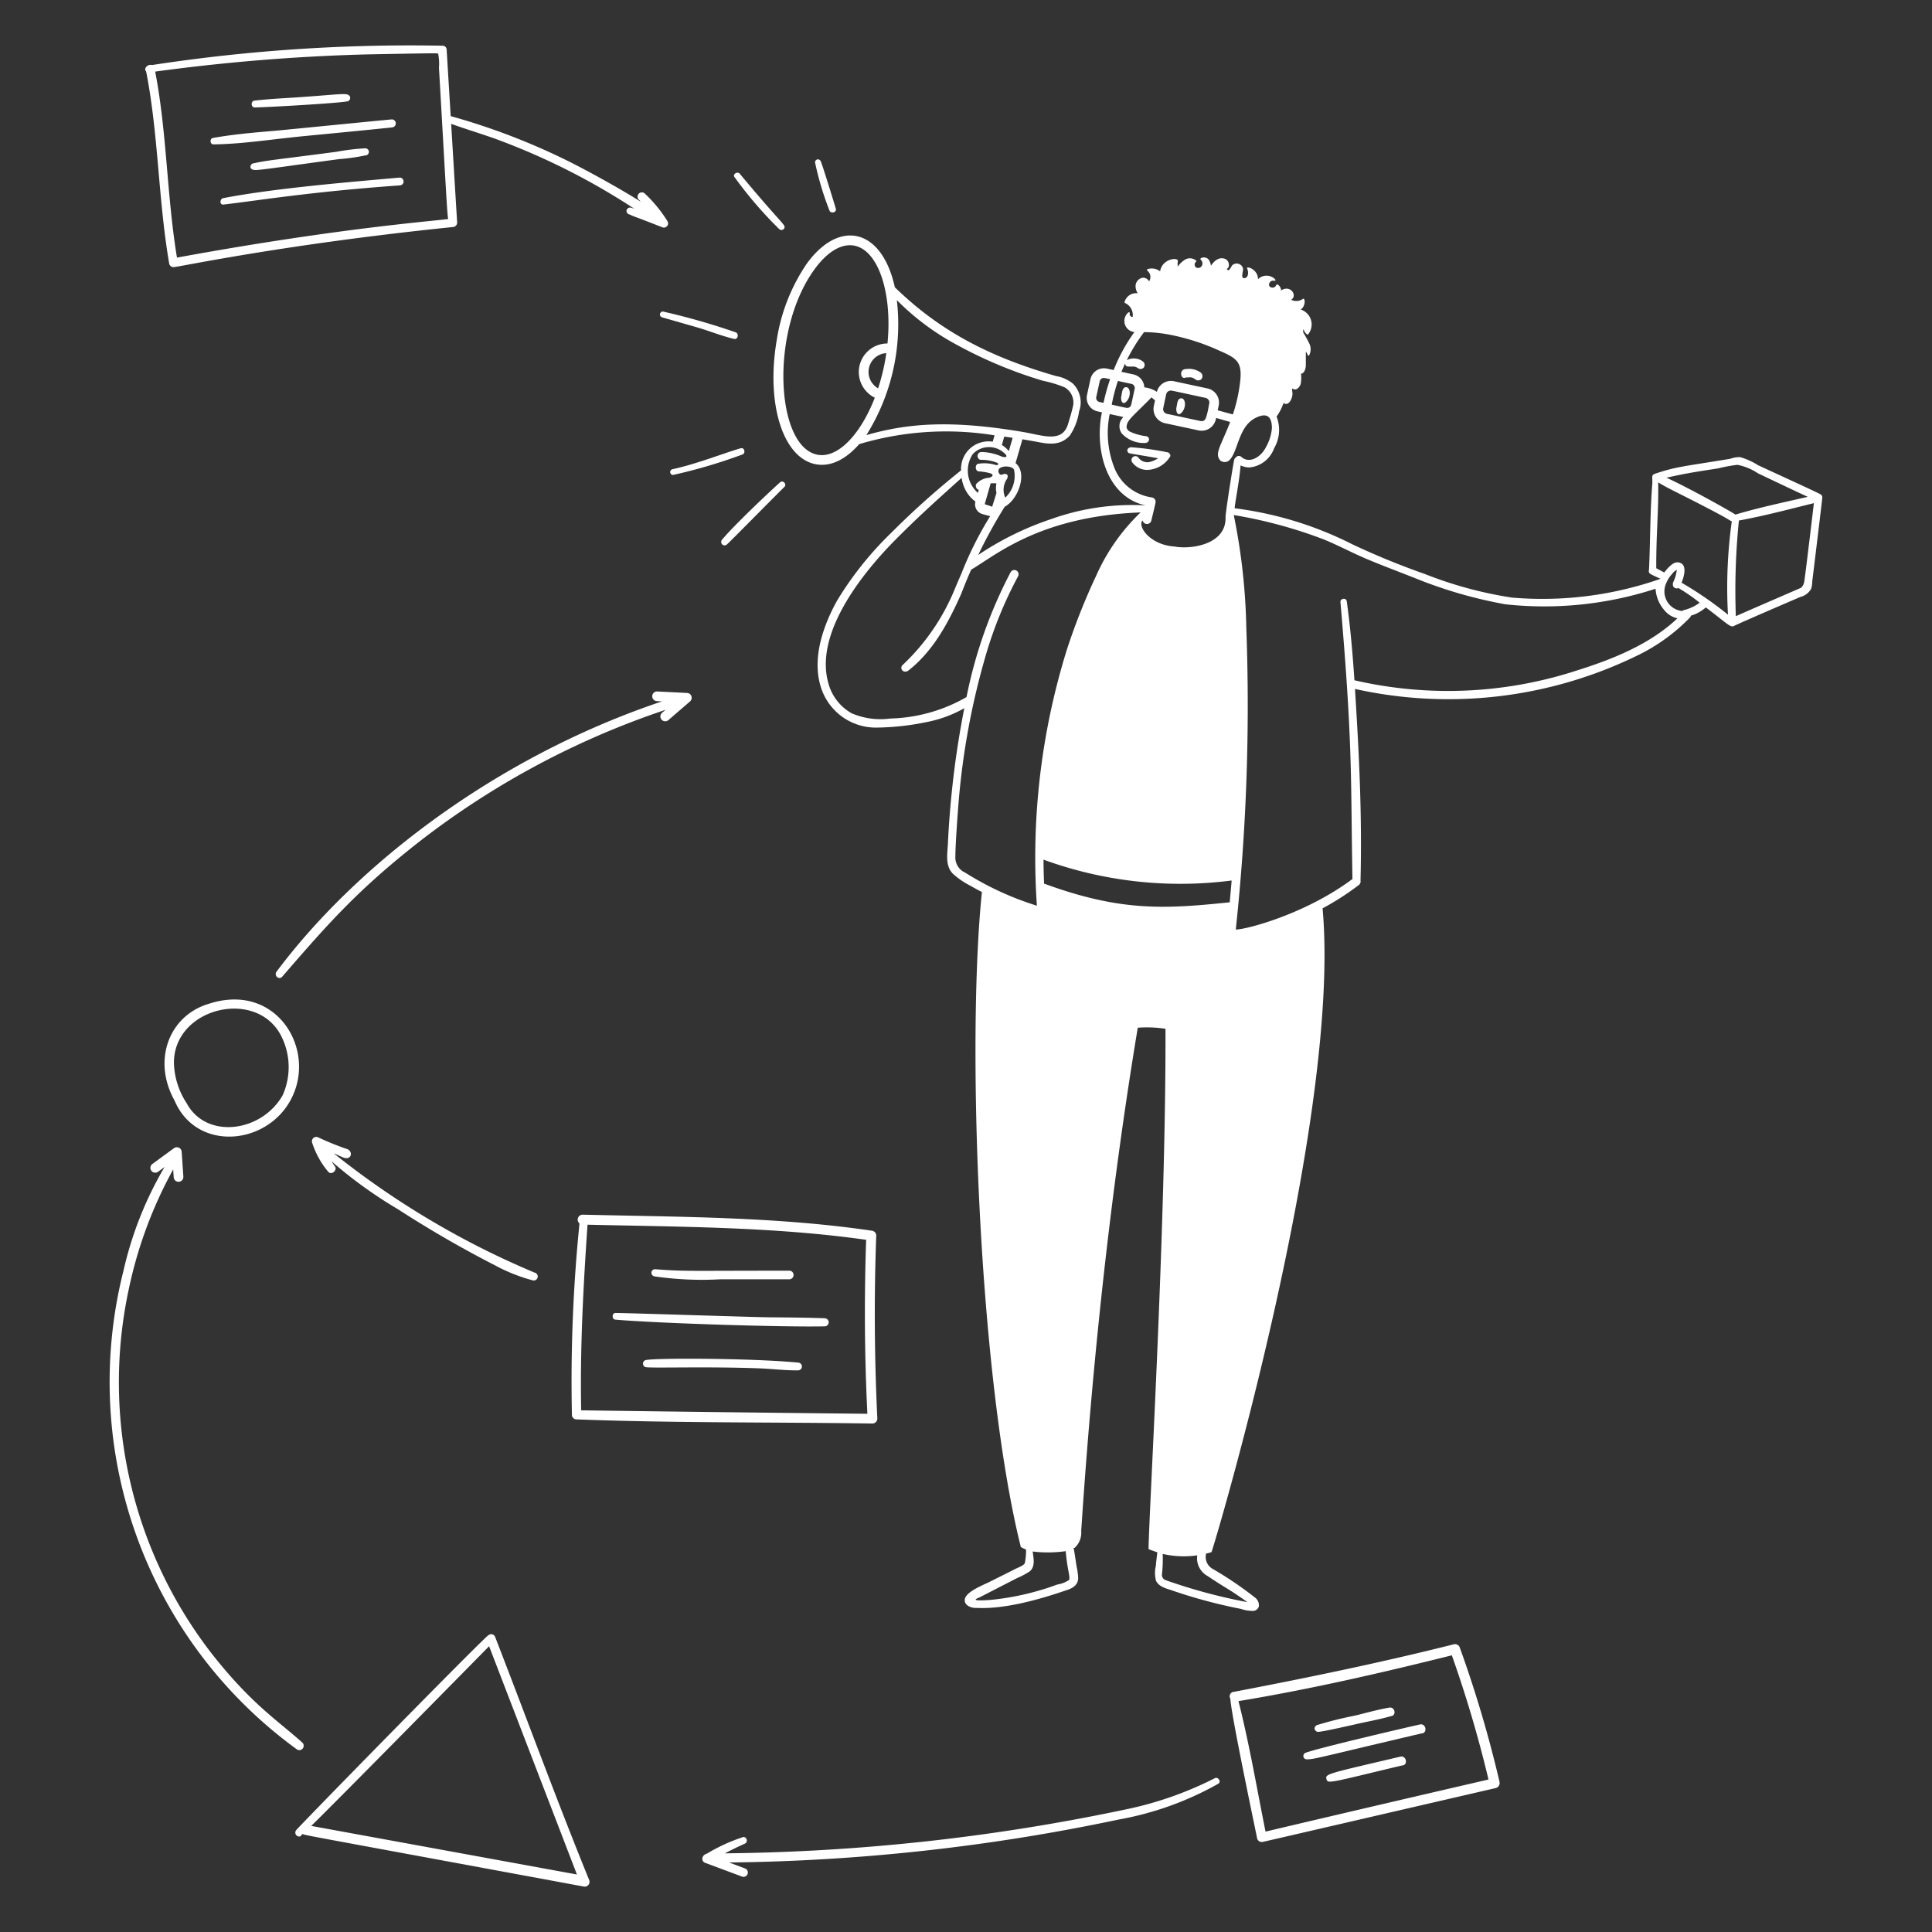 <svg xmlns="http://www.w3.org/2000/svg" fill="none" viewBox="0 0 377 377"><rect x="0" y="0" width="377" height="377" fill="#333333" stroke="none"/><path fill="#fff" d="M228.378 88.998a.723.723 0 0 0-.502-.725 54.156 54.156 0 0 0-7.142-.998.516.516 0 0 0-.258.046l-.151.066a.562.562 0 0 0-.339.575.567.567 0 0 0 .446.497c.913.189 1.161.189 5.57.965a5.49 5.49 0 0 1-1.636.719 2.118 2.118 0 0 1-2.179-.798.764.764 0 0 0-1.266.856 3.614 3.614 0 0 0 3.547 1.44 5.374 5.374 0 0 0 3.91-2.643ZM231.401 73.654c.677.04 1.047-.212 1.81.35a.913.913 0 0 0 1.199 0 .887.887 0 0 0-.159-1.335 3.89 3.89 0 0 0-2.759-.66c-1.572-.002-1.088 2.222-.091 1.645ZM152.089 44.74a.633.633 0 0 0 .986-.273c.208-.654-.539-.733-8.712-10.556-.472-.565-1.569.126-.954.754a78.447 78.447 0 0 0 8.68 10.075ZM129.556 60.835a.573.573 0 1 0-.356 1.087s6.786 1.944 7.052 2.025c2.326.693 4.618 1.632 7.004 2.186.769.164.943-1.027.34-1.272a134.245 134.245 0 0 0-14.04-4.026ZM144.907 88.672c.622-.252.377-1.402-.367-1.199-3.09.868-8.453 3.033-13.322 4.089a.566.566 0 0 0 .119 1.118 103.173 103.173 0 0 0 13.57-4.008ZM153 94.133a.567.567 0 0 0-.78-.02c-2.615 2.363-9.065 8.482-11.297 11.17a.665.665 0 1 0 .942.942c.641-.554 8.076-8.13 11.203-11.221a.568.568 0 0 0 0-.801l-.068-.07ZM161.882 41.144c.296.565 1.393.332 1.223-.394-.045-.189-2.797-9.19-2.985-9.338a.568.568 0 0 0-.98-.061.566.566 0 0 0-.089.377 58.987 58.987 0 0 0 2.831 9.416Z"/><path fill="#fff" d="M355.587 97.177a.722.722 0 0 0-.242-.654c-.258-.224-6.088-2.878-12.267-5.734a13.617 13.617 0 0 0-3.523-1.59 5.435 5.435 0 0 0-1.953.333c-8.965 1.48-10.556 1.508-14.79 2.963a.638.638 0 0 0-.403.622c.013.349.022.7.03 1.05-.456 5.466-.392 11.253-.662 17.023a.677.677 0 0 0 .273.809c.643.349 1.32.65 1.989.943a69.813 69.813 0 0 1-29.036 3.666 78.087 78.087 0 0 1-16.945-4.592 148.838 148.838 0 0 1-14.137-5.787 70.127 70.127 0 0 0-22.997-7.048c.092-1.32.942-5.374 1.153-8.362.532.249 1.11.384 1.697.398a5.665 5.665 0 0 0 4.835-3.717 7.1 7.1 0 0 0 .965-3.053 7.105 7.105 0 0 0-.471-3.168 9.795 9.795 0 0 0 1.355-2.639c1.054.77 1.872-1.09 1.734-2.058a4.924 4.924 0 0 1-.054-.786.89.89 0 0 0 .918.12 1.765 1.765 0 0 0 .814-1.425 6.53 6.53 0 0 0 0-1.568c.662-.05.92-.97.943-1.63v-2.64c.179.163.302.38.35.617a.163.163 0 0 0 .049.086.163.163 0 0 0 .256-.043 2.552 2.552 0 0 0 0-2.324c-.339-.68-.695-1.359-1.089-1.985a.84.84 0 0 1-.028-.714l.019-.02c.114.392.352.736.678.981a.163.163 0 0 0 .226-.028 3.05 3.05 0 0 0 .54-2.792 3.065 3.065 0 0 0-1.991-2.03c1.072-.775.809-2.398.415-2.073a2.215 2.215 0 0 1-2.289.167c1.305-.769-.1-3.016-1.96-1.82-.015-.811-.822-1.41-.943-1.062a.783.783 0 0 1-1.368.198.795.795 0 0 1 .562-1.027.798.798 0 0 1 .433.013.166.166 0 0 0 .186-.07.165.165 0 0 0-.018-.198 2.337 2.337 0 0 0-3.354-.054c-.018-1.993-2.405-2.671-2.122-2.055.283.616.286 1.678-.443 1.847a.436.436 0 0 1-.405-.092c-.285-.266.054-1.088.047-1.77a1.285 1.285 0 0 0-.9-.932 1.275 1.275 0 0 0-1.251.332c-.154.285-.326.56-.516.822-.259.238-.647-.071-.398-.224.475-.279.441-1.499-.438-1.885-1.197-.422-2.073.326-2.767 1.335a2.943 2.943 0 0 0-.354-1.071c-.596-.943-2.019-.445-1.638-.117a.983.983 0 0 1 .207 1.227.833.833 0 0 1-1.131.289.708.708 0 0 1 0-1.097.17.17 0 0 0 .045-.057.171.171 0 0 0 .016-.07.171.171 0 0 0-.016-.071.17.17 0 0 0-.045-.057 1.883 1.883 0 0 0-2.377 0 5.057 5.057 0 0 0-1.201 1.214v-.875a.532.532 0 0 0-.015-.403c-.235-.528-3.006-.21-3.411 2.18a2.619 2.619 0 0 0-2.451-.416.16.16 0 0 0-.11.128.16.16 0 0 0 .063.157 1.562 1.562 0 0 1 .351 2.089 1.278 1.278 0 0 0-1.412-.675 1.676 1.676 0 0 0-1.226 1.593c.001.5.146.988.417 1.408a2.337 2.337 0 0 0-2.567 1.71.163.163 0 0 0 .01.11.164.164 0 0 0 .08.078 2.57 2.57 0 0 1 1.493 2.714.553.553 0 0 1-.565-.707.165.165 0 0 0-.259-.173 2.169 2.169 0 0 0 1.163 3.836 33.683 33.683 0 0 0-4.049 7.414l-1.319-.287a2.7 2.7 0 0 0-3.205 2.055l-.674 3.09a2.69 2.69 0 0 0 2.054 3.204l.856.188c-.064.389-.157.764-.213 1.156-1.027 7.193 1.602 15.487 8.754 17.002a46.945 46.945 0 0 0-18.349 2.639 59.122 59.122 0 0 0-14.337 7.035 96.556 96.556 0 0 1 5.169-9.404c2.772-1.527 4.469-6.673 2.12-8.524l1.342-4.645c.602.1 2.402.413 2.728.477 2.162.422 4.616.905 6.524-1.212a11.322 11.322 0 0 0 1.804-4.712 5.139 5.139 0 0 0-1.199-5.408 6.996 6.996 0 0 0-3.272-1.476c-12.253-3.529-22.217-8.317-31.48-17.331-2.496-11.43-10.744-13.41-17.136-4.677a36.196 36.196 0 0 0-5.906 14.971c-2.147 12.488 1.237 23.142 7.706 24.254 3.251.566 6.198-1.45 8.382-3.94a59.172 59.172 0 0 1 26.411-1.717l-.354 1.24a5.369 5.369 0 0 0-6.181 5.597 160.656 160.656 0 0 0-13.651 12.209 65.776 65.776 0 0 0-10.541 13.207c-2.451 4.413-4.99 10.904-3.205 16.752a11.235 11.235 0 0 0 10.766 8.026 50.483 50.483 0 0 0 9.781-1.052 24.272 24.272 0 0 0 7.481-2.735 181.709 181.709 0 0 0-3.174 25.896c-.047 2.172-.697 4.713.926 6.388a15.355 15.355 0 0 0 3.472 2.379c.806.468 1.532.86 2.215 1.207-3.016 29.059-.641 94.738 7.589 127.803.327.198.671.368 1.027.507.012.889-.069 1.776-.241 2.648-.279.528-1.32.843-1.934 1.176 0 0-5.118 2.574-5.356 2.679-2.612 1.163-4.367 2.173-4.439 3.327-.066 1.054 1.25 1.638 2.373 1.555 5.356.279 12.125-1.623 17.193-3.359 1.024-.326 2.572-.82 2.572-2.509a13.893 13.893 0 0 0-.311-2.232c-.566-3.641-.479-3.313-.63-3.521.087-.045.188-.07.268-.119a3.987 3.987 0 0 0 1.263-3.266c2.133-32.469 5.706-66.137 11.038-98.209a23.93 23.93 0 0 1 5.408.208c.108 38.642-3.229 94.338-3.302 101.531.46.202 1.233.468 1.708.626-.061.588-.259 2.049-.283 2.639a5.831 5.831 0 0 0 .036 2.922c.486 1.059 1.805 1.463 2.769 1.757a100.67 100.67 0 0 0 13.788 3.726 7.24 7.24 0 0 0 2.406.391 1.2 1.2 0 0 0 1.095-.884 1.867 1.867 0 0 0-.771-1.735 70.195 70.195 0 0 0-8.319-5.626 2.657 2.657 0 0 1-1.193-2.949 7.379 7.379 0 0 0 1.043-.275c.188-.062 25.408-84.338 21.677-125.626a52.929 52.929 0 0 0 7.09-4.565.871.871 0 0 0 .311-.856c.322-12.697-.268-24.535-1.079-37.391a83.97 83.97 0 0 0 54.686-6.324 36.223 36.223 0 0 0 10.762-7.698.778.778 0 0 0 .094-.281 6.23 6.23 0 0 0 1.238-.475 7.845 7.845 0 0 0 1.68-1.131c4.196 3.152 4.827 4.047 5.544 3.591 2.207-1.041 12.729-5.563 12.919-5.636a3.271 3.271 0 0 0 2.091-1.597c.143-.461.216-.942.217-1.425 1.204-9.877 1.962-16.194 1.953-16.283ZM219.546 70.934v.03l.021.11a.564.564 0 0 0 .554.456h1.131c.284.034.555.136.79.298a.832.832 0 0 0 1.157-.123.858.858 0 0 0-.103-1.11 2.972 2.972 0 0 0-3.222-.32 33.722 33.722 0 0 1 3.378-5.467c1.988.02 3.968.251 5.908.69a42.773 42.773 0 0 1 8.795 2.935c3.958 1.706 4.701 2.434 3.785 7.81a30.596 30.596 0 0 1-1.165 4.627l-2.959-.805.188-.906a2.829 2.829 0 0 0-2.173-3.36l-6.558-1.406a2.827 2.827 0 0 0-3.327 2.074 5.478 5.478 0 0 0-2.451-.88 2.696 2.696 0 0 0-2.105-2.518l-2.36-.515c.232-.547.465-1.086.716-1.62Zm16.42 7.835c-.069.045-.403 2.887-.982 3.262a.939.939 0 0 1-.71.13l-6.56-1.406a.938.938 0 0 1-.732-.753.953.953 0 0 1 .006-.368l.566-2.668a.938.938 0 0 1 .925-.754c.189 0 .038-.02 6.756 1.427a.945.945 0 0 1 .739.758c.022.123.02.25-.008.371Zm-17.82-4.434 2.648.579a.81.81 0 0 1 .618.963c-.754 3.465-.66 3.36-1.029 3.598-.369.238-.377.16-3.444-.51a33.31 33.31 0 0 1 1.207-4.63Zm-3.608 4.104a.811.811 0 0 1-.619-.964l.677-3.09a.814.814 0 0 1 .79-.634c.416.054.828.138 1.233.25a41.178 41.178 0 0 0-1.286 4.613l-.795-.175Zm8.424 23.108a.872.872 0 0 0 1.706.019c.267-1.156.544-2.178.797-3.393a.867.867 0 0 0-.745-1.114 9.245 9.245 0 0 1-7.225-5.665 18.524 18.524 0 0 1-.957-10.595l2.639.565c-.163.249-.353.47-.498.737a2.486 2.486 0 0 0 .211 2.48 5.845 5.845 0 0 0 4.669 1.852.75.75 0 0 0 .664-.618.665.665 0 0 0-.603-.705 10.115 10.115 0 0 1-3.12-.88 1.248 1.248 0 0 1-.667-.828c-.01-1.39 1.206-2.127 4.874-5.864.218.208.445.404.683.59l-.236 1.095a2.828 2.828 0 0 0 2.173 3.359l6.56 1.406a2.826 2.826 0 0 0 2.996-1.273 2.9 2.9 0 0 0 .42-1.162l2.746.793c-1.8 4.664-3.163 6.207-1.885 7.553a1.405 1.405 0 0 0 1.64-.01c1.797-1.588 1.768-6.559 5.112-8.295 2.262-1.17 3.273-.377 3.278 1.955a9.013 9.013 0 0 1-1.131 3.64c-.878 1.866-3.125 3.378-4.754 2.04a.752.752 0 0 0-1.21.097.652.652 0 0 0-.271.419c-.202.861-1.71 10.332-1.682 11.21.157 5.314-6.759 6.305-9.977 5.689-4.752-.306-7.287-3.942-6.207-5.097Zm-29.354-2.673-1.457-.488 1.162-4.074c.377-.016.754-.01 1.131.019a4.44 4.44 0 0 0 0 1.872l-.836 2.67Zm3.812-3.47a5.797 5.797 0 0 1-1.261 1.696 3.703 3.703 0 0 1 .33-3.627c.467-.942-.251-1.144-.839-.897-.728.405-1.359-1.13-.132-1.417.682-.268 2.056-.14 2.36.51a5.955 5.955 0 0 1-.458 3.735Zm-.566-7.374a5.139 5.139 0 0 0-1.355-1.198l.468-1.641c.565.079 1.097.164 1.638.247l-.751 2.591Zm-37.253.716c-8.222-1.416-9.483-24.128-.631-36.236 2.473-3.381 5.187-5.012 7.653-4.588 4.769.822 7.525 9.263 6.556 19.105a5.572 5.572 0 0 0-5.449 4.304 5.577 5.577 0 0 0 2.974 6.274c-2.75 7.103-7.156 11.821-11.107 11.14h.004Zm13.348-19.836a39.44 39.44 0 0 1-1.602 6.867 3.68 3.68 0 0 1-1.768-4.03 3.675 3.675 0 0 1 3.366-2.837h.004Zm-3.891 15.996a40.76 40.76 0 0 0 5.947-26.341 49.148 49.148 0 0 0 12.008 8.886 86.008 86.008 0 0 0 16.518 6.854c1.434.29 2.838.715 4.192 1.268a3.405 3.405 0 0 1 1.621 3.846c-.26 1.13-.586 2.177-.942 3.357-1.131 3.697-4.89 2.19-8.599 1.55-14.4-2.462-22.826-1.695-30.749.58h.004Zm20.775 3.689a4.357 4.357 0 0 1 6.054-.247c.971.754.423 1.105-.62.658a10.124 10.124 0 0 0-3.74-.801.755.755 0 0 0-.772.712.807.807 0 0 0 .516.81 8.426 8.426 0 0 1 3.278.566c.309.136.402.566-.271.44a7.314 7.314 0 0 0-3.263-.253c-.754-.028-.856 1.408-.019 1.508.667.039 1.329.137 1.979.294.816.172 1.046.628.072.943a3.653 3.653 0 0 0-2.556 1.23.846.846 0 0 0 .331 1.067c.2.121.238-.188 0 .662a5.816 5.816 0 0 1-.989-7.589Zm-1.555 81.656a3.21 3.21 0 0 1-1.414-1.285 3.226 3.226 0 0 1-.436-1.861c0-2.501.547-9.66.63-10.584a144.355 144.355 0 0 1 5.425-29.076 79.557 79.557 0 0 1 6.157-14.954.836.836 0 0 0-.054-.944.82.82 0 0 0-.571-.315.834.834 0 0 0-.827.46 90.338 90.338 0 0 0-8.586 24.33 31.358 31.358 0 0 1-14.861 4.186 14.3 14.3 0 0 1-7.554-1.022 9.549 9.549 0 0 1-4.548-5.892c-2.709-9.525 6.237-21.072 13.219-28.1 4.762-4.793 9.116-8.642 12.788-11.95.1.728.31 1.436.622 2.101a6.556 6.556 0 0 0 2.074 2.528 1.974 1.974 0 0 0 1.349 2.435c.53.142.877.257 1.529.408a68.628 68.628 0 0 0-5.591 11.149c-.403.943-.825 1.885-1.223 2.841a42.365 42.365 0 0 1-10.217 15.012c-.743.592-.028 1.755.982 1.193 4.956-3.839 7.917-9.481 10.4-15.038a98.063 98.063 0 0 1 1.938-4.713c4.759-2.773 13.383-10.416 33.062-11.168a38.722 38.722 0 0 0-8.589 12.179 125.3 125.3 0 0 0-5.804 14.61 136.632 136.632 0 0 0-5.844 49.953 59 59 0 0 1-14.056-6.492v.009Zm20.324 138.065a5.988 5.988 0 0 1-2.324.892 51.892 51.892 0 0 1-12.89 2.98c-1.638.13-4.026.247-2.507-.377.396-.164-.681.377 7.553-3.855a15.623 15.623 0 0 0 2.484-1.319c1.201-.954.709-2.766.596-3.882 2.142.255 4.309.232 6.445-.069.109 1.301.286 2.595.53 3.877.111.575.296 1.552.113 1.744v.009Zm27.023-.788c4.371 2.913 3.6 2.147 7.789 5.105a106.293 106.293 0 0 1-15.881-4.266 1.107 1.107 0 0 1-.809-1.025c.157-1.367.21-2.744.158-4.119a18.27 18.27 0 0 0 6.741.277 3.96 3.96 0 0 0 2.002 4.028Zm4.336-131.454c-12.524 1.28-21.156 1.885-36.226-3.651a125.722 125.722 0 0 1-.11-4.675 78.012 78.012 0 0 0 36.713 4.07 971.022 971.022 0 0 1-.377 4.256Zm67.956-45.308a81.1 81.1 0 0 1-43.621 1.976c-.347-5.171-.78-10.264-1.497-15.414-.107-.754-1.295-.565-1.233.149 2.451 28.35 1.985 34.603 2.345 54.043-9.146 6.85-20.797 9.889-22.767 9.864a410.682 410.682 0 0 0 2.055-58.846 120.52 120.52 0 0 0-2.45-22.034 90.809 90.809 0 0 1 17.547 4.749c2.899 1.18 5.744 2.727 8.711 3.958 2.938 1.224 6.045 2.389 9.148 3.616a88.406 88.406 0 0 0 17.579 5.089 70.171 70.171 0 0 0 29.321-3.031 7.019 7.019 0 0 0 1.667 4.123 4.5 4.5 0 0 0 2.606 1.643c-5.519 5.252-13.191 8.151-19.409 10.115h-.002Zm20.546-11.687a.57.57 0 0 0-.171.153 3.83 3.83 0 0 1-2.974-1.869 3.835 3.835 0 0 1-.206-3.505 5.764 5.764 0 0 1 1.155-1.838c.243-.342.561-.624.93-.824a7.019 7.019 0 0 1-.666 2.343c-.398.954.377 1.487.984 1.205a32.577 32.577 0 0 1 4.147 2.872 8.631 8.631 0 0 1-3.201 1.469l.002-.006Zm8.728.869a70.884 70.884 0 0 0-9.048-6.235c.501-1.329 1.055-3.348-.26-3.872-1.001-.407-1.802.415-2.232.831a7.8 7.8 0 0 0-.894 1.043c-.068-.036-1.538-.807-1.562-.836-.036-6.65.478-11.298.377-16.682.017-.188-.228-.043 3.204 1.68 12.096 6.066 10.379 5.574 11.156 5.843a94.22 94.22 0 0 0-.743 18.234l.002-.006Zm-12.008-26.735c3.595-.78 4.426-.942 10.083-1.813a29.52 29.52 0 0 1 3.77-.696c1.433.28 2.796.844 4.006 1.661 0 0 8.128 3.87 9.715 4.582-4.957 1.143-9.664 2.132-14.117 3.471-.695-.513-8.878-5.11-13.457-7.205Zm26.88 20.326c-.075.432-.28.83-.588 1.142-.188.1-9.304 4.027-12.754 5.554a136.01 136.01 0 0 1 .598-18.662c5.046-.92 10.111-2.279 14.633-3.393 0-.006-1.645 13.949-1.889 15.359ZM33.018 51.45a.849.849 0 0 0 .834.678c.96 0 21.37-4.438 54.568-7.83a.868.868 0 0 0 .786-.862c-.397-6.437-.78-12.846-1.168-19.268 3.958 1.404 6.757 2.192 9.704 3.32a132.853 132.853 0 0 1 26.045 13.25c-.223-.07-.439-.161-.664-.22a.721.721 0 0 0-.861.528.702.702 0 0 0 .586.803c.492.241 1 .447 1.521.616 3.365 1.288 4.443 1.727 4.841 1.874a.82.82 0 0 0 1.05-1.154c-1.241-2-2.74-3.827-4.458-5.436a.836.836 0 0 0-1.392.637.835.835 0 0 0 .248.579c.141.137.269.288.409.428-2.828-1.844-10.49-6.202-15.574-8.63a130.48 130.48 0 0 0-21.548-8.105c-.26-4.315-.53-8.65-.786-12.954a.78.78 0 0 0-.77-.782 332.997 332.997 0 0 0-56.74 3.77c-.742-.234-1.713.618-1.13 1.259 2.409 12.275 2.356 25.084 4.5 37.498Zm52.477-40.986c.183.908.238 1.838.164 2.761 1.293 22.379 1.625 29.43 1.82 29.487-.427.249-19.98 1.497-52.943 7.557-1.989-11.97-1.959-24.478-4.257-36.297a379.139 379.139 0 0 1 41.23-3.354c15.524-.3 13.483-.213 13.986-.154Z"/><path fill="#fff" d="M49.69 20.967c1.885 0 16.92-.848 18.217-1.22.52-.149.771-1.27-.473-1.368-1.244-.098-4.271.307-11.361.74-2.117.13-4.307.263-6.45.526-.71.087-.668 1.322.067 1.322ZM59.137 26.578c1.777-.173 13.421-1.283 17.37-1.717a.783.783 0 0 0-.05-1.564c-3.906.36-21.094 2.073-22.768 2.22-4.167.353-8.105.686-12.134 1.403-.674.118-.606 1.26.106 1.251 5.465-.054 11.018-.953 17.476-1.593ZM71.227 28.944c-1.88.107-3.75.333-5.6.679-12.387 1.632-13.252 1.613-16.274 2.273-.531.115-.976 1.36.679 1.276 1.474-.075 5.295-.66 16.105-2.12a38.62 38.62 0 0 0 5.12-.719.696.696 0 1 0-.03-1.389ZM77.992 34.652c-9.613.86-24.612 2.094-34.442 4.017-.68.134-.754 1.351.086 1.246 7.018-.822 16.879-2.483 34.396-3.742a.761.761 0 0 0-.04-1.521ZM40.753 195.874c-7.654 2.249-11.121 10.894-6.7 18.867 4.523 10.665 19.75 8.628 23.528-2.051 3.33-9.413-4.424-20.871-16.828-16.816Zm14.164 6.368a13.433 13.433 0 0 1 .23 11.498c-4.107 7.207-14.874 8.645-18.708 1.559a15.033 15.033 0 0 1-2.5-7.84c-.072-10.884 16.232-14.765 20.978-5.217ZM129.877 138.506l-.664.566a.943.943 0 1 0 1.233 1.426l4.198-3.624a.947.947 0 0 0 .277-1.019.943.943 0 0 0-.842-.636l-5.814-.287a.93.93 0 0 0-.988.895.942.942 0 0 0 .894.988l1.007.051c-32.402 10.858-59.687 31.932-75.278 52.823a.78.78 0 0 0 .265 1.039c.112.07.24.11.372.117a.697.697 0 0 0 .526-.253c9.005-10.397 14.673-16.872 26.63-26.26a162.12 162.12 0 0 1 48.184-25.826ZM96.58 246.907a34.039 34.039 0 0 0 7.433 2.95.778.778 0 0 0 .92-.771.788.788 0 0 0-.643-.766 164.604 164.604 0 0 1-39.178-23.274l1.814.802c1.734.716 2.086-1.32.655-1.674a56.66 56.66 0 0 1-5.508-2.244.848.848 0 0 0-.906.122.856.856 0 0 0-.272.874 16.782 16.782 0 0 0 3.14 5.713c.708.803 1.807-.377 1.356-.974-.26-.347-.488-.713-.724-1.075a87.662 87.662 0 0 0 13.031 9.401 217.627 217.627 0 0 0 18.882 10.916ZM127.705 249.063c4.275.625 8.602.815 12.914.566 13.352 0 13.423.032 13.614-.021a.852.852 0 0 0 .512-.405.83.83 0 0 0 .101-.317.828.828 0 0 0-.029-.332.816.816 0 0 0-.737-.599c-20.503 0-20.169.166-26.271-.285a.69.69 0 0 0-.358 1.282.58.58 0 0 0 .254.111ZM160.98 257.238c-3.65-.128-7.363-.162-10.954-.188-3.159-.032-25.87-.786-29.902-.848a.565.565 0 0 0-.565.565v.174a.563.563 0 0 0 .516.565c8.294.72 32.988 1.489 40.893 1.308a.785.785 0 0 0 .021-1.566l-.009-.01ZM155.758 265.891c-9.22-.89-28.726-.93-29.855-.459a.722.722 0 0 0-.434.66.718.718 0 0 0 .434.66c.666.277 11.631-.141 22.288.26 2.4.091 5.02.42 7.493.392a.756.756 0 0 0 .598-1.266.752.752 0 0 0-.524-.247Z"/><path fill="#fff" d="M170.216 240.166c-18.712-2.769-37.939-2.692-56.525-3.142a.965.965 0 0 0-.905.642.972.972 0 0 0 .292 1.071 306.52 306.52 0 0 0-1.476 37.342.89.89 0 0 0 .863.893c19.244.728 38.513.517 57.777.807a.97.97 0 0 0 .958-.963 420.93 420.93 0 0 1-.217-35.706.953.953 0 0 0-.767-.944Zm-.959 35.711c-18.473-.188-37.25-.411-55.847-.675-.255-12.569.486-25.196 1.236-36.22 17.857.422 36.381.394 54.369 2.948-.396 11.552-.307 22.963.243 33.947h-.001ZM58.403 341.513a.855.855 0 0 0 .554-1.508c-4.84-4.336-9.99-7.551-17.73-17.442a86.442 86.442 0 0 1-16.077-71.096 84.012 84.012 0 0 1 8.643-23.271l.101 1.529a.942.942 0 0 0 1.006.879.94.94 0 0 0 .832-.64.943.943 0 0 0 .047-.365l-.328-4.856a.946.946 0 0 0-.542-.791.95.95 0 0 0-.954.093l-4.198 3.067a.953.953 0 0 0-.393.619.94.94 0 0 0 1.17 1.067.953.953 0 0 0 .335-.164l1.242-.909a70.569 70.569 0 0 0-8.017 20.243 88.585 88.585 0 0 0 33.798 93.366.846.846 0 0 0 .511.179ZM96.652 319.508c-.153-.487-.754-.988-1.576-.238-4.084 3.77-35.698 36.053-37.293 37.873a.762.762 0 0 0-.136.637.745.745 0 0 0 .41.506c.565.269.725-.151 1.003-.445.297.273-3.116-.436 54.94 10.305a.941.941 0 0 0 .984-1.25c-6.396-15.702-12.213-31.628-18.332-47.388Zm-1.21 1.73 17.136 44.539-51.854-9.48c3.123-2.963 32.773-33.074 34.718-35.065v.006ZM237.061 346.985a69.216 69.216 0 0 1-17.491 6.117 396.85 396.85 0 0 1-78.125 8.548 75.614 75.614 0 0 1 3.888-1.885.661.661 0 0 0 .343-.869.592.592 0 0 0-.869-.35 33.925 33.925 0 0 0-6.861 3.161c-1.052.277-1.189 1.453-.356 1.794l7.251 2.702a.85.85 0 0 0 1.047-.538.849.849 0 0 0-.498-1.066l-3.12-1.162a387.931 387.931 0 0 0 76.02-8.382 61.379 61.379 0 0 0 19.416-6.975c.686-.375-.008-1.429-.645-1.095ZM284.873 321.545a.984.984 0 0 0-1.207-.68c-12.414 3.119-25.66 5.979-42.842 9.263a.883.883 0 0 0-.739 1.351c.147 3.086 4.628 24.253 5.225 27.265a.942.942 0 0 0 .905.697c.189 0-2.345.566 45.721-10.544a1.03 1.03 0 0 0 .675-1.188 234.225 234.225 0 0 0-7.738-26.164Zm-1.571 1.465a235.894 235.894 0 0 1 7.154 24.237 9486.827 9486.827 0 0 0-43.508 10.162c-1.657-8.235-3.14-17.036-5.278-25.462 14.807-2.438 29.295-5.861 41.632-8.937Z"/><path fill="#fff" d="M257.163 337.947c1.037 0 7.291-1.493 9.188-1.885 1.696-.351 3.434-.713 5.116-1.192 1.059-.126.754-1.824-.351-1.66-2.797.49-5.525 1.319-7.042 1.634a72.15 72.15 0 0 0-7.084 1.781.775.775 0 0 0-.473.649.74.74 0 0 0 .646.673ZM254.918 343.306c1.555 0 1.468-.125 22.46-5.054 1.21 0 .929-2.023-.306-1.747-3.106.689-20.401 4.727-22.393 5.56a.665.665 0 0 0-.337.708.662.662 0 0 0 .576.533ZM273.259 342.78c-14.569 3.429-14.718 3.347-14.395 4.471.247.867 1.001.526 14.703-2.748 1.242 0 .889-1.999-.308-1.723ZM219.791 75.555c-.82-.04-.828 1.06-.99 1.8-.162.739.251 1.926 1.116.863.865-1.063.601-2.63-.126-2.663ZM230.556 77.728c-.82-.04-.829 1.063-.991 1.802-.162.739.252 1.927 1.118.863.865-1.063.607-2.63-.127-2.665Z"/></svg>